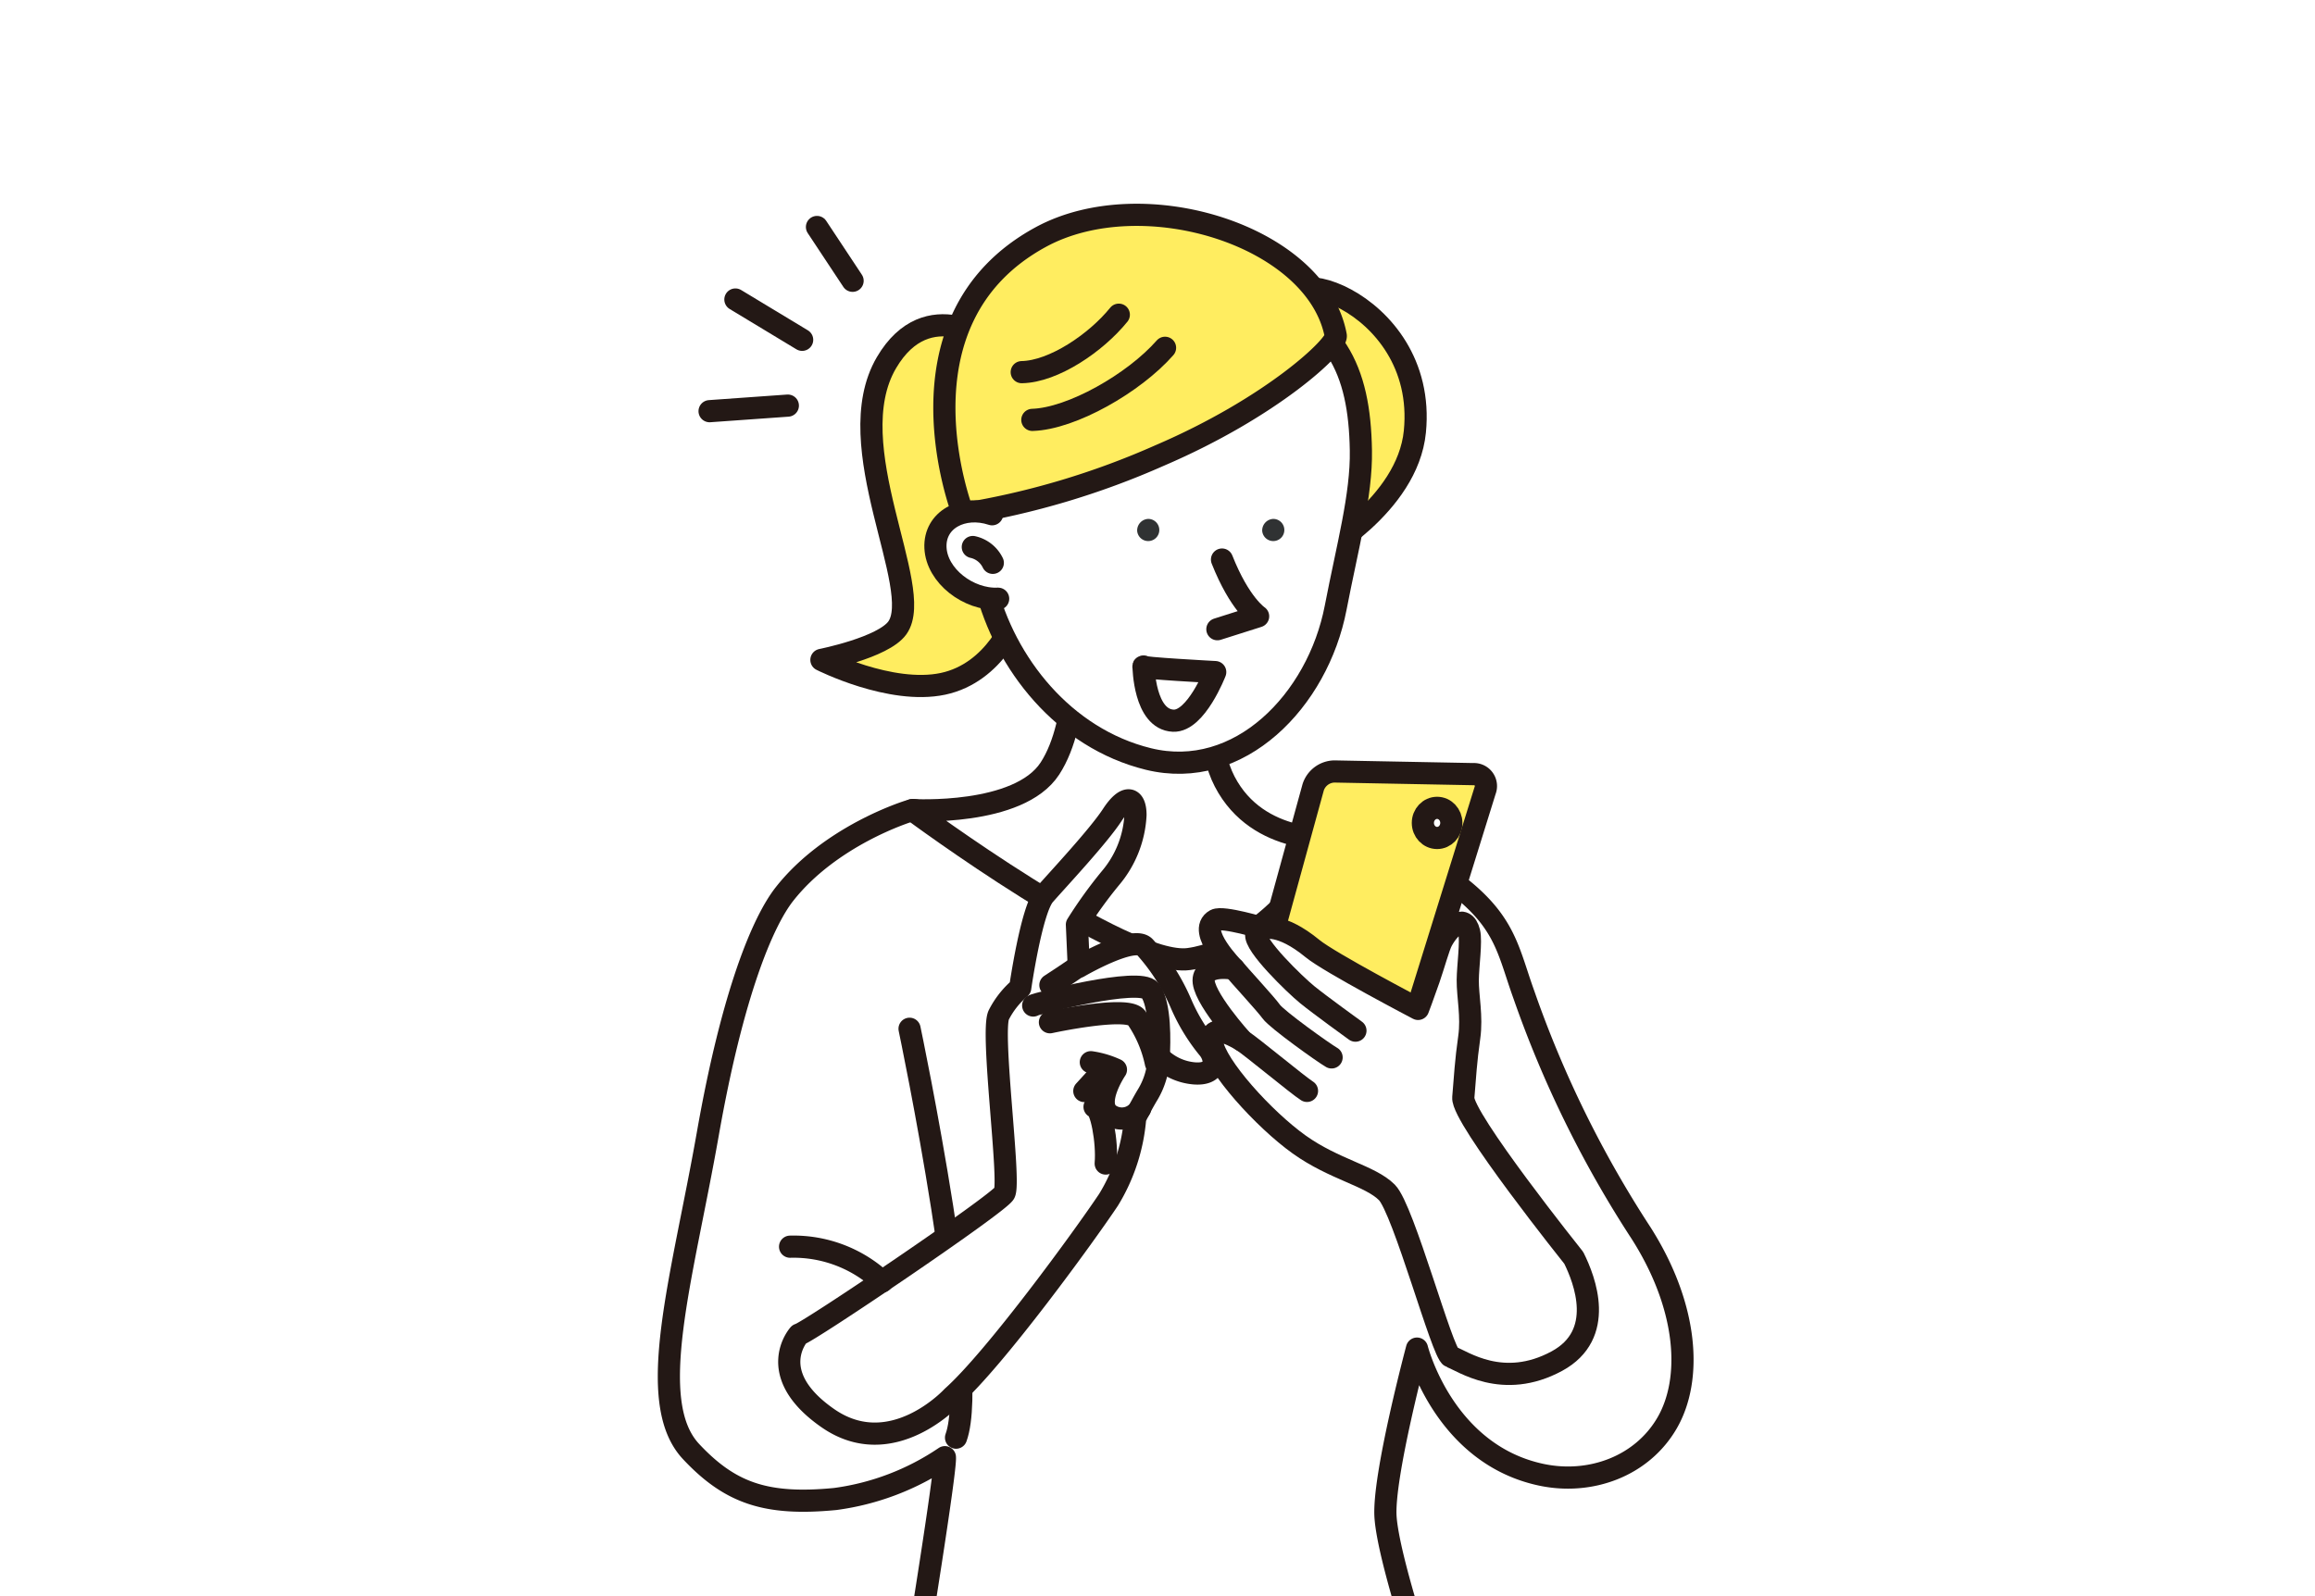 <svg xmlns="http://www.w3.org/2000/svg" xmlns:xlink="http://www.w3.org/1999/xlink" width="261" height="180" viewBox="0 0 261 180">
  <defs>
    <clipPath id="clip-path">
      <rect id="長方形_24419" data-name="長方形 24419" width="137" height="164" transform="translate(203 1681.311)" fill="#fff" stroke="#707070" stroke-width="1"/>
    </clipPath>
    <clipPath id="clip-path-2">
      <rect id="長方形_24331" data-name="長方形 24331" width="159.722" height="176.071" fill="none"/>
    </clipPath>
  </defs>
  <g id="グループ_100179" data-name="グループ 100179" transform="translate(-150 -1938.379)">
    <rect id="img-flow_01" data-name="img-flow−01" width="261" height="180" transform="translate(150 1938.379)" fill="#fff"/>
    <g id="マスクグループ_3" data-name="マスクグループ 3" transform="translate(14 273.068)" clip-path="url(#clip-path)">
      <g id="グループ_99905" data-name="グループ 99905" transform="translate(177.445 1673.798)">
        <g id="グループ_99904" data-name="グループ 99904" clip-path="url(#clip-path-2)">
          <path id="パス_155390" data-name="パス 155390" d="M73.544,207.618s3.511-21.538,3.354-22.952a28.839,28.839,0,0,1-12.367,4.716c-7.8.755-11.855-.666-16.245-5.345-5.291-5.639-1-19.454,1.886-35.843,2.813-15.974,6.234-23.976,8.646-27.039,5.136-6.522,13.657-9.272,14.413-9.461s4.972,2.2,7.426,3.147,10.493,5.92,20.138,6.419c18.249.944,18.753-6.608,18.753-6.608s5.328-.86,12.082,3.4c8.506,5.362,8.5,8.822,10.573,14.537A123.434,123.434,0,0,0,155.4,159.408c5.32,8.376,5.766,16.472,2.934,21.38s-8.646,7.022-14.149,5.869c-11.088-2.323-14.06-14.235-14.06-14.235s-3.861,14.445-3.546,19,4.245,16.192,4.245,16.192Z" transform="translate(-11.814 -28.822)" fill="#fff"/>
          <path id="パス_155391" data-name="パス 155391" d="M73.544,207.618s3.511-21.538,3.354-22.952a28.839,28.839,0,0,1-12.367,4.716c-7.8.755-11.855-.666-16.245-5.345-5.291-5.639-1-19.454,1.886-35.843,2.813-15.974,6.234-23.976,8.646-27.039,5.136-6.522,13.657-9.272,14.413-9.461s4.972,2.2,7.426,3.147,10.493,5.92,20.138,6.419c18.249.944,18.753-6.608,18.753-6.608s5.328-.86,12.082,3.4c8.506,5.362,8.5,8.822,10.573,14.537A123.434,123.434,0,0,0,155.4,159.408c5.32,8.376,5.766,16.472,2.934,21.38s-8.646,7.022-14.149,5.869c-11.088-2.323-14.06-14.235-14.06-14.235s-3.861,14.445-3.546,19,4.245,16.192,4.245,16.192Z" transform="translate(-11.814 -28.822)" fill="none" stroke="#231815" stroke-linecap="round" stroke-linejoin="round" stroke-width="2.5"/>
          <path id="パス_155392" data-name="パス 155392" d="M88.253,39.989s-7.3-5.7-11.957,2.227c-5.5,9.362,4.4,25.454,1.229,29.907-1.589,2.235-8.566,3.616-8.566,3.616s7.792,3.949,13.7,2.7,8.3-7.468,8.27-8.144" transform="translate(-17.796 -9.808)" fill="#ffed60"/>
          <path id="パス_155393" data-name="パス 155393" d="M88.253,39.989s-7.3-5.7-11.957,2.227c-5.5,9.362,4.4,25.454,1.229,29.907-1.589,2.235-8.566,3.616-8.566,3.616s7.792,3.949,13.7,2.7,8.3-7.468,8.27-8.144" transform="translate(-17.796 -9.808)" fill="none" stroke="#231815" stroke-linecap="round" stroke-linejoin="round" stroke-width="2.5"/>
          <path id="パス_155394" data-name="パス 155394" d="M141.012,35.967c-4.539-7.758,14.786-2.714,13.272,12.577C153.458,56.9,143.258,62.4,143.258,62.4Z" transform="translate(-36.212 -8.353)" fill="#ffed60"/>
          <path id="パス_155395" data-name="パス 155395" d="M141.012,35.967c-4.539-7.758,14.786-2.714,13.272,12.577C153.458,56.9,143.258,62.4,143.258,62.4Z" transform="translate(-36.212 -8.353)" fill="none" stroke="#231815" stroke-linecap="round" stroke-linejoin="round" stroke-width="2.5"/>
          <path id="パス_155396" data-name="パス 155396" d="M101.014,83.88s.79,9.894-2.725,15.3-15.509,4.688-15.509,4.688,23.969,17.769,31.151,16.8c9.374-1.261,16.615-13.593,16.615-13.593s-8.768.871-12.554-6.43,1.258-19.284,1.258-19.284" transform="translate(-21.363 -20.998)" fill="#fff"/>
          <path id="パス_155397" data-name="パス 155397" d="M101.014,83.88s.79,9.894-2.725,15.3-15.509,4.688-15.509,4.688,23.969,17.769,31.151,16.8c9.374-1.261,16.615-13.593,16.615-13.593s-8.768.871-12.554-6.43,1.258-19.284,1.258-19.284" transform="translate(-21.363 -20.998)" fill="none" stroke="#231815" stroke-linecap="round" stroke-linejoin="round" stroke-width="2.5"/>
          <path id="パス_155398" data-name="パス 155398" d="M135.941,50.418c.085,5.074-1.515,10.852-2.842,17.74-2.018,10.477-10.883,19.578-21.116,17.064-9.529-2.34-16.188-10.783-18.348-19.471-1.442-5.8-1.036-16.5,1.953-22.653s18.171-14.277,27.946-10.827c9.573,3.379,12.254,8.98,12.407,18.147" transform="translate(-23.956 -8.116)" fill="#fff"/>
          <path id="パス_155399" data-name="パス 155399" d="M135.941,50.418c.085,5.074-1.515,10.852-2.842,17.74-2.018,10.477-10.883,19.578-21.116,17.064-9.529-2.34-16.188-10.783-18.348-19.471-1.442-5.8-1.036-16.5,1.953-22.653s18.171-14.277,27.946-10.827C133.107,35.649,135.788,41.25,135.941,50.418Z" transform="translate(-23.956 -8.116)" fill="none" stroke="#231815" stroke-linecap="round" stroke-linejoin="round" stroke-width="2.5"/>
          <path id="パス_155400" data-name="パス 155400" d="M131.769,34.839c.206,1.1-7.176,8.077-19.849,13.514a90.2,90.2,0,0,1-22.153,6.6s-8.573-21.814,8.744-31.23c11.516-6.262,31.146-.145,33.258,11.116" transform="translate(-22.618 -5.475)" fill="#ffed60"/>
          <path id="パス_155401" data-name="パス 155401" d="M131.769,34.839c.206,1.1-7.176,8.077-19.849,13.514a90.2,90.2,0,0,1-22.153,6.6s-8.573-21.814,8.744-31.23C110.027,17.461,129.658,23.577,131.769,34.839Z" transform="translate(-22.618 -5.475)" fill="none" stroke="#231815" stroke-linecap="round" stroke-linejoin="round" stroke-width="2.5"/>
          <path id="パス_155402" data-name="パス 155402" d="M115.974,41.424c-3.492,3.982-10.534,8-14.962,8.13" transform="translate(-26.068 -10.69)" fill="none" stroke="#231815" stroke-linecap="round" stroke-linejoin="round" stroke-width="2.5"/>
          <path id="パス_155403" data-name="パス 155403" d="M110.345,36.394C107.778,39.571,103,42.812,99.4,42.873" transform="translate(-25.652 -9.392)" fill="none" stroke="#231815" stroke-linecap="round" stroke-linejoin="round" stroke-width="2.5"/>
          <path id="パス_155404" data-name="パス 155404" d="M129.653,73.612c2,5.055,4.071,6.4,4.071,6.4l-4.593,1.457" transform="translate(-33.325 -18.997)" fill="#fff"/>
          <path id="パス_155405" data-name="パス 155405" d="M129.653,73.612c2,5.055,4.071,6.4,4.071,6.4l-4.593,1.457" transform="translate(-33.325 -18.997)" fill="none" stroke="#231815" stroke-linecap="round" stroke-linejoin="round" stroke-width="2.5"/>
          <path id="パス_155406" data-name="パス 155406" d="M117.9,89.864s.065,5.971,3.351,6.115c2.571.113,4.73-5.482,4.73-5.482s-8.706-.46-8.08-.633" transform="translate(-30.418 -23.191)" fill="#fff"/>
          <path id="パス_155407" data-name="パス 155407" d="M117.9,89.864s.065,5.971,3.351,6.115c2.571.113,4.73-5.482,4.73-5.482S117.275,90.037,117.9,89.864Z" transform="translate(-30.418 -23.191)" fill="none" stroke="#231815" stroke-linecap="round" stroke-linejoin="round" stroke-width="2.5"/>
          <path id="パス_155408" data-name="パス 155408" d="M92.676,66.613c-3.3-1.093-6.533.61-6.387,3.778s3.719,5.9,7.068,5.748" transform="translate(-22.267 -17.105)" fill="#fff"/>
          <path id="パス_155409" data-name="パス 155409" d="M92.676,66.613c-3.3-1.093-6.533.61-6.387,3.778s3.719,5.9,7.068,5.748" transform="translate(-22.267 -17.105)" fill="none" stroke="#231815" stroke-linecap="round" stroke-linejoin="round" stroke-width="2.5"/>
          <path id="パス_155410" data-name="パス 155410" d="M87.594,191.045c2.832-7.741-5.24-46.114-5.24-46.114" transform="translate(-21.253 -37.402)" fill="none" stroke="#231815" stroke-linecap="round" stroke-linejoin="round" stroke-width="2.5"/>
          <path id="パス_155411" data-name="パス 155411" d="M140.728,107.612a2.568,2.568,0,0,1,2.393-1.788l15.661.3a1.347,1.347,0,0,1,1.33,1.844l-9.448,30.369a2.741,2.741,0,0,1-2.454,1.807H133.682a1.37,1.37,0,0,1-1.391-1.824Z" transform="translate(-34.123 -27.31)" fill="#ffed60"/>
          <path id="パス_155412" data-name="パス 155412" d="M140.728,107.612a2.568,2.568,0,0,1,2.393-1.788l15.661.3a1.347,1.347,0,0,1,1.33,1.844l-9.448,30.369a2.741,2.741,0,0,1-2.454,1.807H133.682a1.37,1.37,0,0,1-1.391-1.824Z" transform="translate(-34.123 -27.31)" fill="none" stroke="#231815" stroke-linecap="round" stroke-linejoin="round" stroke-width="2.5"/>
          <path id="パス_155413" data-name="パス 155413" d="M168.769,166.467s-12.641-15.805-12.453-18.071.289-4.121.671-6.8c.335-2.349-.184-4.63-.168-6.461.013-1.58.421-4.356.158-5.4-.566-2.266-2.324-.438-3.08.988-.356.674-.87,2.593-1.457,4.3-.658,1.9-1.222,3.373-1.222,3.373s-9.992-5.234-11.895-6.8c-3.65-3-5.508-2.279-5.508-2.279s-4.61-1.4-5.45-.944c-2.175,1.2,2.085,5.488,2.085,5.488s-3.152-.59-3.4,1.133c-.272,1.909,4.343,6.985,4.343,6.985s-3.776-2.454-3.4.189,5.852,8.684,9.817,11.516,8,3.509,9.888,5.4,6.267,18.229,7.232,18.551c1.258.42,5.828,3.794,11.947.472,5.5-2.987,3.144-9.118,1.887-11.633" transform="translate(-32.785 -33.104)" fill="#fff"/>
          <path id="パス_155414" data-name="パス 155414" d="M168.769,166.467s-12.641-15.805-12.453-18.071.289-4.121.671-6.8c.335-2.349-.184-4.63-.168-6.461.013-1.58.421-4.356.158-5.4-.566-2.266-2.324-.438-3.08.988-.356.674-.87,2.593-1.457,4.3-.658,1.9-1.222,3.373-1.222,3.373s-9.992-5.234-11.895-6.8c-3.65-3-5.508-2.279-5.508-2.279s-4.61-1.4-5.45-.944c-2.175,1.2,2.085,5.488,2.085,5.488s-3.152-.59-3.4,1.133c-.272,1.909,4.343,6.985,4.343,6.985s-3.776-2.454-3.4.189,5.852,8.684,9.817,11.516,8,3.509,9.888,5.4,6.267,18.229,7.232,18.551c1.258.42,5.828,3.794,11.947.472C172.384,175.114,170.026,168.983,168.769,166.467Z" transform="translate(-32.785 -33.104)" fill="none" stroke="#231815" stroke-linecap="round" stroke-linejoin="round" stroke-width="2.5"/>
          <path id="パス_155415" data-name="パス 155415" d="M135.038,130.523c-.294,1.217,4.348,5.706,5.733,6.838s5.446,4.066,5.446,4.066" transform="translate(-34.846 -33.684)" fill="#fff"/>
          <path id="パス_155416" data-name="パス 155416" d="M135.038,130.523c-.294,1.217,4.348,5.706,5.733,6.838s5.446,4.066,5.446,4.066" transform="translate(-34.846 -33.684)" fill="none" stroke="#231815" stroke-linecap="round" stroke-linejoin="round" stroke-width="2.5"/>
          <path id="パス_155417" data-name="パス 155417" d="M131.638,135.8c.441.566,3.587,3.965,4.216,4.846s5.915,4.657,6.8,5.16" transform="translate(-33.971 -35.046)" fill="#fff"/>
          <path id="パス_155418" data-name="パス 155418" d="M131.638,135.8c.441.566,3.587,3.965,4.216,4.846s5.915,4.657,6.8,5.16" transform="translate(-33.971 -35.046)" fill="none" stroke="#231815" stroke-linecap="round" stroke-linejoin="round" stroke-width="2.5"/>
          <path id="パス_155419" data-name="パス 155419" d="M132.91,146.743c1.007.629,6.293,5.035,7.3,5.664" transform="translate(-34.3 -37.87)" fill="#fff"/>
          <path id="パス_155420" data-name="パス 155420" d="M132.91,146.743c1.007.629,6.293,5.035,7.3,5.664" transform="translate(-34.3 -37.87)" fill="none" stroke="#231815" stroke-linecap="round" stroke-linejoin="round" stroke-width="2.5"/>
          <path id="パス_155421" data-name="パス 155421" d="M163.565,113.051a1.607,1.607,0,1,1-1.6-1.7,1.654,1.654,0,0,1,1.6,1.7" transform="translate(-41.382 -28.736)" fill="#fff"/>
          <ellipse id="楕円形_11" data-name="楕円形 11" cx="1.605" cy="1.699" rx="1.605" ry="1.699" transform="translate(118.973 82.616)" fill="none" stroke="#231815" stroke-linecap="round" stroke-linejoin="round" stroke-width="2.5"/>
          <path id="パス_155422" data-name="パス 155422" d="M65.163,170.451c.838-.1,22.428-14.672,23.162-15.93S86.753,136.285,87.7,134.4a9.833,9.833,0,0,1,2.411-3.039s1.258-8.8,2.724-10.481,6.079-6.6,7.651-9.014,2.621-1.991,2.621,0a11.927,11.927,0,0,1-2.83,7.127,50.372,50.372,0,0,0-3.773,5.24l.21,4.751s6.183-3.6,7.441-2.236a23.248,23.248,0,0,1,4.087,6.393,21.086,21.086,0,0,0,3.144,5.136c.9,1.2.838,2.934-1.677,2.724a6.344,6.344,0,0,1-3.983-1.886,8.677,8.677,0,0,1-1.188,4.192,30.921,30.921,0,0,0-1.467,2.725,20.828,20.828,0,0,1-3,9.222c-2.725,4.088-12.786,17.922-17.607,22.219,0,0-6.812,7.442-14.044,2.411s-3.249-9.432-3.249-9.432" transform="translate(-16.534 -28.442)" fill="#fff"/>
          <path id="パス_155423" data-name="パス 155423" d="M65.163,170.451c.838-.1,22.428-14.672,23.162-15.93S86.753,136.285,87.7,134.4a9.833,9.833,0,0,1,2.411-3.039s1.258-8.8,2.724-10.481,6.079-6.6,7.651-9.014,2.621-1.991,2.621,0a11.927,11.927,0,0,1-2.83,7.127,50.372,50.372,0,0,0-3.773,5.24l.21,4.751s6.183-3.6,7.441-2.236a23.248,23.248,0,0,1,4.087,6.393,21.086,21.086,0,0,0,3.144,5.136c.9,1.2.838,2.934-1.677,2.724a6.344,6.344,0,0,1-3.983-1.886,8.677,8.677,0,0,1-1.188,4.192,30.921,30.921,0,0,0-1.467,2.725,20.828,20.828,0,0,1-3,9.222c-2.725,4.088-12.786,17.922-17.607,22.219,0,0-6.812,7.442-14.044,2.411S65.163,170.451,65.163,170.451Z" transform="translate(-16.534 -28.442)" fill="none" stroke="#231815" stroke-linecap="round" stroke-linejoin="round" stroke-width="2.5"/>
          <path id="パス_155424" data-name="パス 155424" d="M101.141,140.66c.315-.21,12.053-3.249,13.206-1.677s1.048,5.869.943,7.441" transform="translate(-26.101 -35.751)" fill="none" stroke="#231815" stroke-linecap="round" stroke-linejoin="round" stroke-width="2.5"/>
          <path id="パス_155425" data-name="パス 155425" d="M103.684,143.588s8.7-1.887,9.747-.524a14.049,14.049,0,0,1,2.2,5.135" transform="translate(-26.757 -36.793)" fill="none" stroke="#231815" stroke-linecap="round" stroke-linejoin="round" stroke-width="2.5"/>
          <line id="線_1030" data-name="線 1030" y1="2.411" x2="2.201" transform="translate(80.804 112.141)" fill="none" stroke="#231815" stroke-linecap="round" stroke-linejoin="round" stroke-width="2.5"/>
          <path id="パス_155426" data-name="パス 155426" d="M109.9,150.013a10.239,10.239,0,0,1,2.83.838s-2.62,3.878-.629,5.136a2.449,2.449,0,0,0,3.354-.734" transform="translate(-28.361 -38.711)" fill="none" stroke="#231815" stroke-linecap="round" stroke-linejoin="round" stroke-width="2.5"/>
          <path id="パス_155427" data-name="パス 155427" d="M110.464,156.8c.734,0,1.468,3.983,1.258,6.393" transform="translate(-28.507 -40.464)" fill="none" stroke="#231815" stroke-linecap="round" stroke-linejoin="round" stroke-width="2.5"/>
          <path id="パス_155428" data-name="パス 155428" d="M103.755,137.49s2.672-1.729,3.405-2.306" transform="translate(-26.776 -34.887)" fill="none" stroke="#231815" stroke-linecap="round" stroke-linejoin="round" stroke-width="2.5"/>
          <line id="線_1031" data-name="線 1031" y1="0.628" x2="8.824" transform="translate(38.555 37.255)" fill="#fff"/>
          <line id="線_1032" data-name="線 1032" y1="0.628" x2="8.824" transform="translate(38.555 37.255)" fill="none" stroke="#231815" stroke-linecap="round" stroke-linejoin="round" stroke-width="2.5"/>
          <line id="線_1033" data-name="線 1033" x1="4.016" y1="6.068" transform="translate(50.663 17.11)" fill="#fff"/>
          <line id="線_1034" data-name="線 1034" x1="4.016" y1="6.068" transform="translate(50.663 17.11)" fill="none" stroke="#231815" stroke-linecap="round" stroke-linejoin="round" stroke-width="2.5"/>
          <line id="線_1035" data-name="線 1035" x1="7.525" y1="4.546" transform="translate(41.466 25.289)" fill="#fff"/>
          <line id="線_1036" data-name="線 1036" x1="7.525" y1="4.546" transform="translate(41.466 25.289)" fill="none" stroke="#231815" stroke-linecap="round" stroke-linejoin="round" stroke-width="2.5"/>
          <path id="パス_155429" data-name="パス 155429" d="M91.966,71.707a3.29,3.29,0,0,1,2.253,1.783" transform="translate(-23.733 -18.505)" fill="#fff"/>
          <path id="パス_155430" data-name="パス 155430" d="M91.966,71.707a3.29,3.29,0,0,1,2.253,1.783" transform="translate(-23.733 -18.505)" fill="none" stroke="#231815" stroke-linecap="round" stroke-linejoin="round" stroke-width="2.5"/>
          <path id="パス_155431" data-name="パス 155431" d="M64.2,178.054a14.637,14.637,0,0,1,10.376,3.93" transform="translate(-16.568 -45.948)" fill="#fff"/>
          <path id="パス_155432" data-name="パス 155432" d="M64.2,178.054a14.637,14.637,0,0,1,10.376,3.93" transform="translate(-16.568 -45.948)" fill="none" stroke="#231815" stroke-linecap="round" stroke-linejoin="round" stroke-width="2.5"/>
          <path id="パス_155433" data-name="パス 155433" d="M116.942,68.794a1.25,1.25,0,1,0,1.245-1.361,1.307,1.307,0,0,0-1.245,1.361" transform="translate(-30.179 -17.402)" fill="#303233"/>
          <path id="パス_155434" data-name="パス 155434" d="M135.942,68.794a1.25,1.25,0,1,0,1.245-1.361,1.307,1.307,0,0,0-1.245,1.361" transform="translate(-35.082 -17.402)" fill="#303233"/>
        </g>
      </g>
    </g>
  </g>
</svg>
